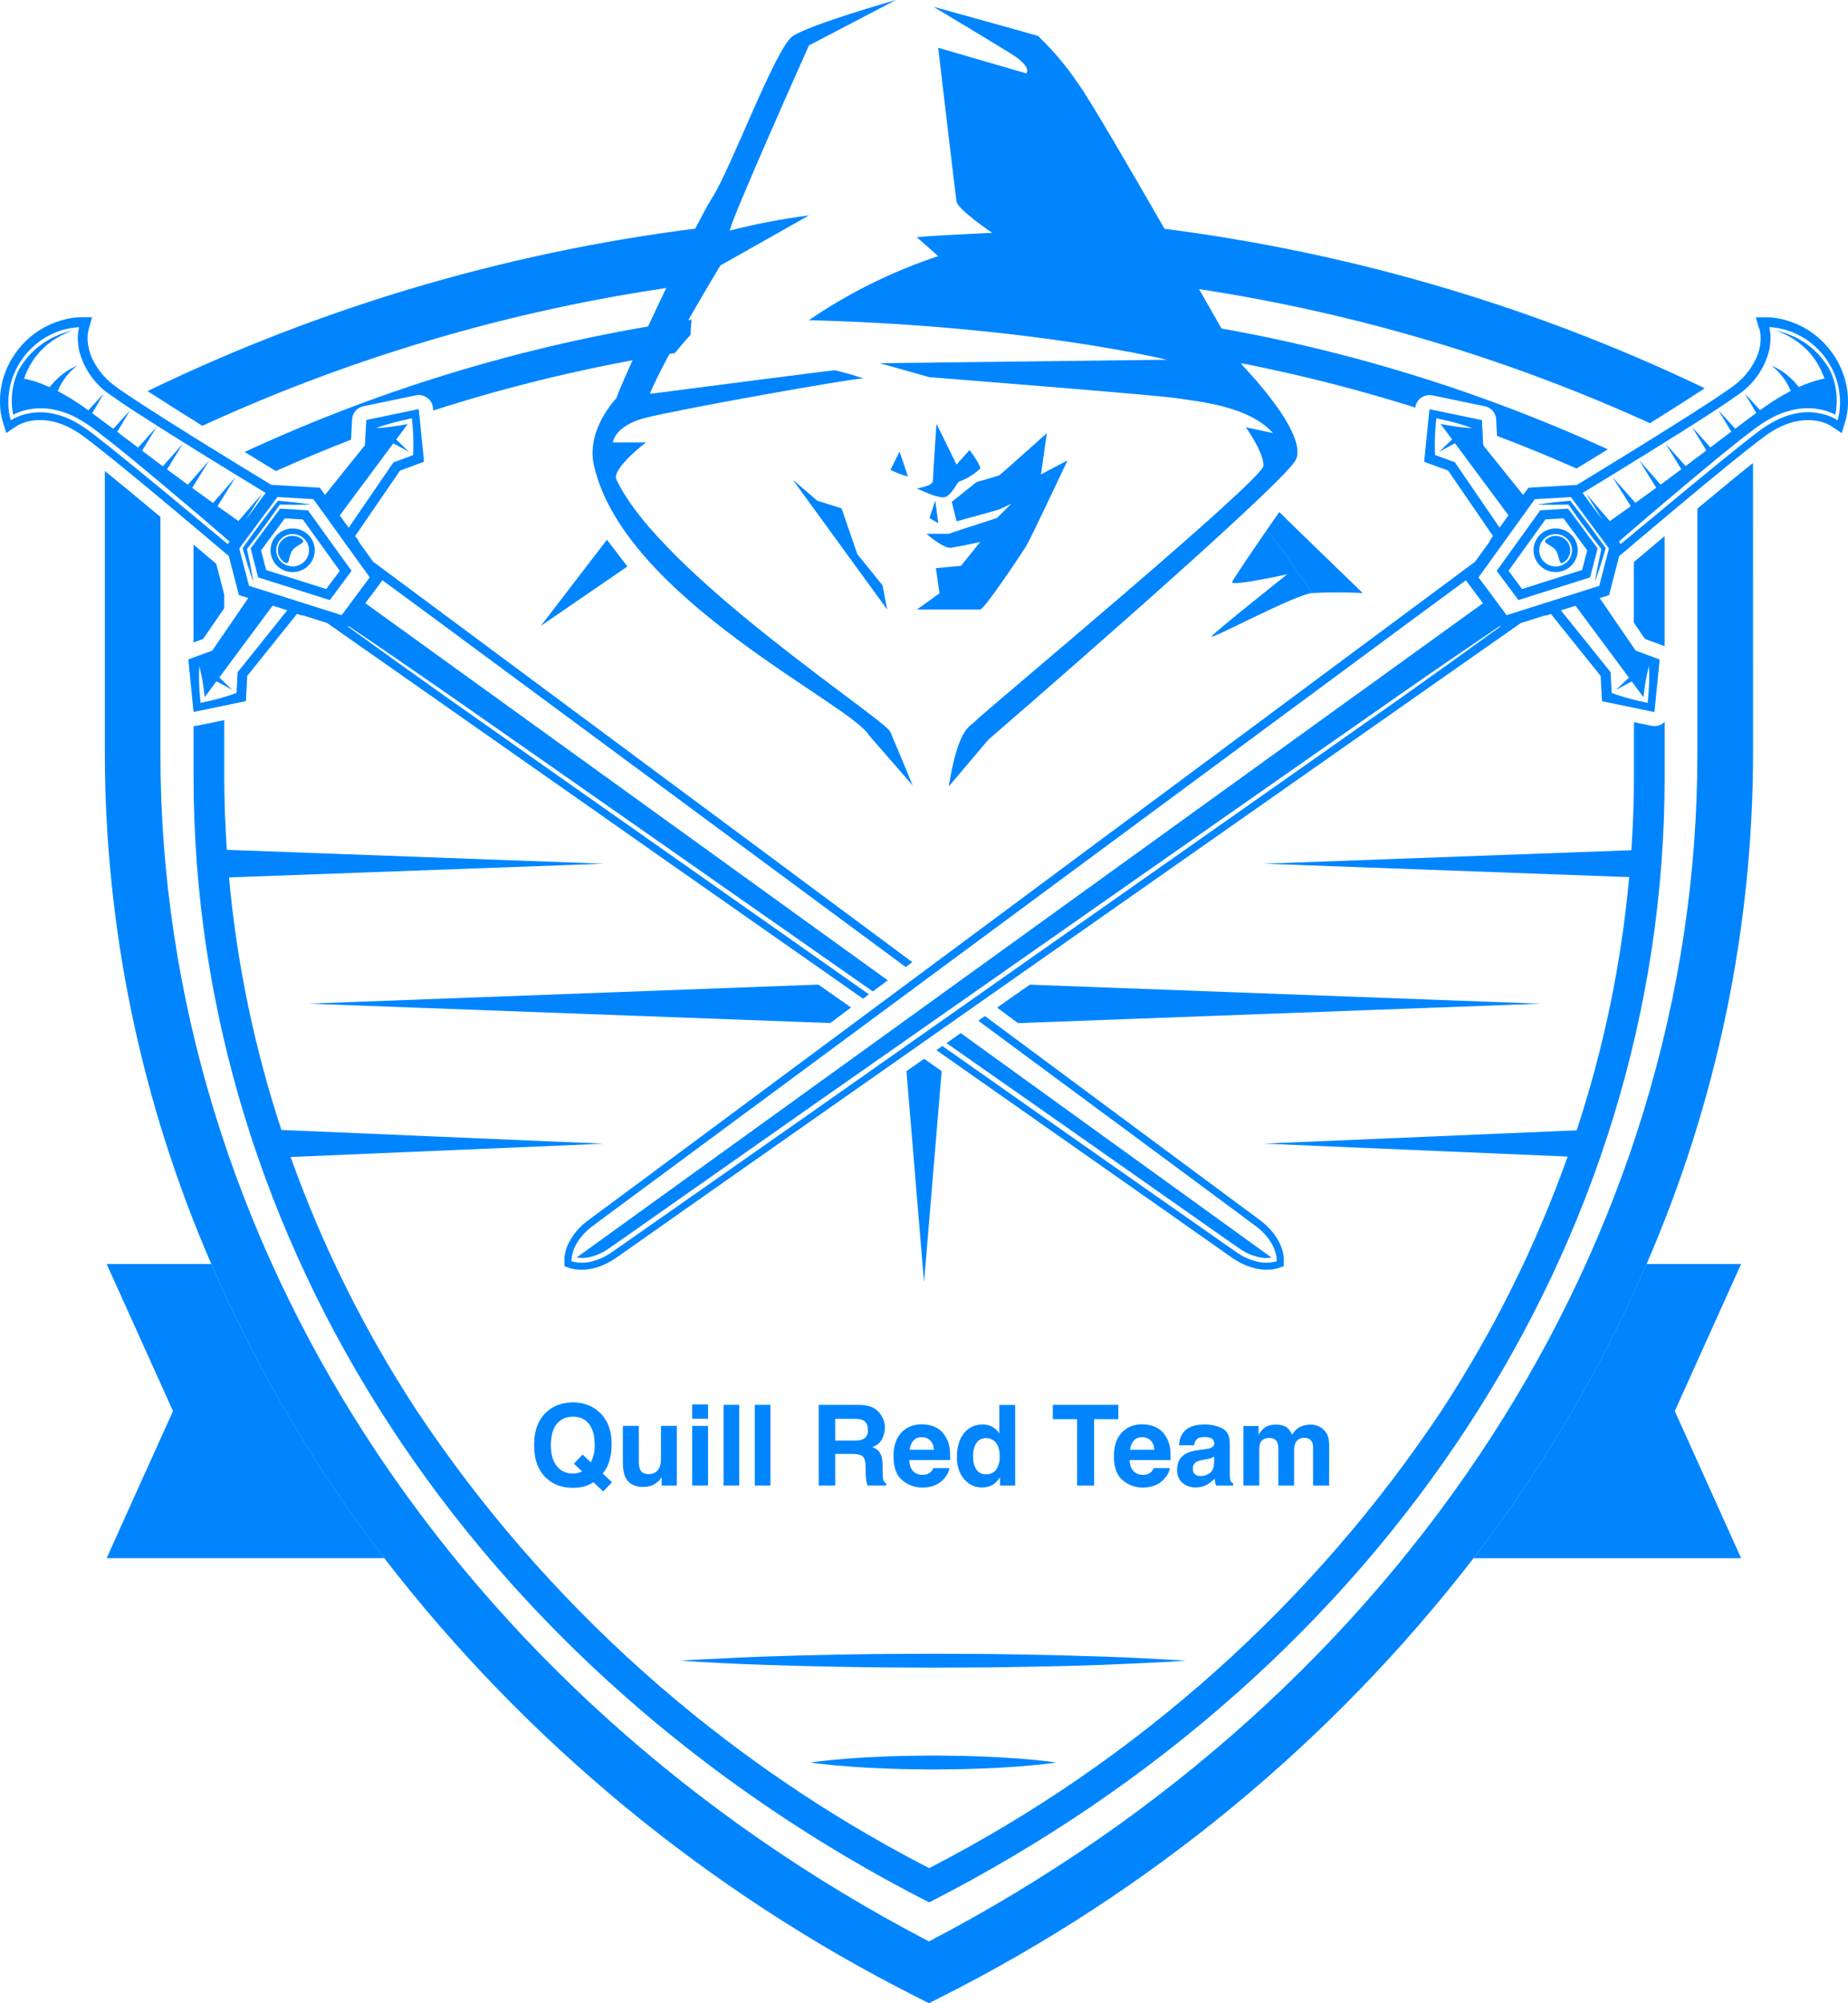<svg width="48" height="52" viewBox="0 0 48 52" fill="none" xmlns="http://www.w3.org/2000/svg">
<path d="M2.77 32.81L4.493 36.628L2.77 40.447H9.983C8.175 38.091 6.666 35.526 5.489 32.81L2.77 32.81Z" fill="#0085FF"/>
<path d="M45.224 40.448L43.501 36.629L45.224 32.81H42.767C41.59 35.527 40.081 38.092 38.273 40.448L45.224 40.448Z" fill="#0085FF"/>
<path d="M5.255 11.053C9.321 9.186 13.652 7.943 18.099 7.366C18.208 6.845 18.387 6.34 18.632 5.865C13.487 6.452 8.481 7.902 3.833 10.152C4.189 10.384 4.665 10.686 5.255 11.053Z" fill="#0085FF"/>
<path d="M30.16 7.366C34.553 7.936 38.833 9.156 42.856 10.985C43.459 10.609 43.934 10.306 44.279 10.079C39.672 7.87 34.718 6.445 29.628 5.865C29.872 6.34 30.051 6.845 30.16 7.366Z" fill="#0085FF"/>
<path d="M45.533 12.019C45.171 12.306 44.686 12.704 44.088 13.202V19.57C44.088 32.196 36.45 43.975 24.128 50.395C11.805 43.975 4.167 32.196 4.167 19.57V13.418C3.589 12.934 3.105 12.535 2.723 12.226V19.57C2.73 24.122 3.67 28.625 5.488 32.809C6.665 35.526 8.174 38.091 9.981 40.447C13.663 45.213 18.384 49.103 23.796 51.831L24.128 52L24.46 51.831C29.871 49.103 34.592 45.213 38.274 40.447C40.082 38.091 41.592 35.526 42.769 32.809C44.586 28.625 45.527 24.122 45.534 19.57L45.533 12.019Z" fill="#0085FF"/>
<path d="M42.438 16.164L42.726 16.585L43.05 16.704L43.236 16.773V13.917C42.983 14.129 42.717 14.354 42.438 14.591L42.438 16.164Z" fill="#0085FF"/>
<path d="M30.329 8.692C30.5 8.88 30.636 9.04 30.735 9.163C32.777 9.485 34.792 9.959 36.761 10.58C36.771 10.491 36.814 10.408 36.882 10.348C36.95 10.288 37.038 10.255 37.13 10.255C37.155 10.255 37.181 10.257 37.206 10.263L37.492 10.322L38.37 10.505L38.567 10.545C38.647 10.562 38.719 10.604 38.773 10.665C38.826 10.726 38.857 10.803 38.861 10.884L38.872 11.082L38.884 11.316C39.581 11.579 40.269 11.861 40.948 12.162C41.234 11.988 41.505 11.822 41.762 11.664C38.128 10 34.268 8.866 30.302 8.298C30.315 8.432 30.323 8.566 30.329 8.692Z" fill="#0085FF"/>
<path d="M7.163 12.226H7.17C7.811 11.939 8.46 11.668 9.117 11.413L9.135 11.081L9.146 10.883C9.15 10.803 9.181 10.726 9.234 10.665C9.287 10.603 9.36 10.561 9.44 10.545L9.637 10.504L10.515 10.321L10.801 10.262C10.826 10.257 10.852 10.254 10.877 10.254C10.969 10.254 11.058 10.288 11.126 10.349C11.194 10.409 11.237 10.493 11.246 10.583L11.254 10.656C13.303 9.997 15.401 9.498 17.53 9.164C17.629 9.041 17.764 8.88 17.936 8.693C17.941 8.566 17.95 8.434 17.962 8.297C13.942 8.873 10.031 10.03 6.354 11.732C6.611 11.889 6.879 12.053 7.163 12.226Z" fill="#0085FF"/>
<path d="M5.277 16.585L5.824 15.788V15.435L5.808 15.373L5.616 14.635C5.412 14.462 5.216 14.296 5.026 14.136V16.678L5.277 16.585Z" fill="#0085FF"/>
<path d="M24.133 49.382C35.955 43.356 43.238 32.219 43.238 20.166V18.736C43.224 18.751 43.208 18.765 43.192 18.778C43.128 18.824 43.051 18.848 42.972 18.848C42.947 18.848 42.921 18.846 42.896 18.84L42.61 18.781L42.44 18.746V20.166C42.44 20.802 42.415 21.437 42.373 22.07L32.825 22.42L42.317 22.768C42.114 25.002 41.657 27.207 40.953 29.341L32.825 29.686L40.719 30.022C39.895 32.336 38.797 34.546 37.449 36.607C34.112 41.624 29.528 45.716 24.133 48.493C18.738 45.716 14.154 41.624 10.818 36.607C9.471 34.55 8.374 32.343 7.549 30.033L15.68 29.688L7.309 29.331C6.608 27.203 6.151 25.004 5.948 22.776L15.68 22.42L5.891 22.06C5.85 21.429 5.825 20.797 5.825 20.165V18.693L5.398 18.78L5.112 18.839C5.087 18.844 5.061 18.847 5.035 18.847C5.033 18.847 5.031 18.847 5.028 18.847V20.166C5.027 32.218 12.31 43.355 24.133 49.382Z" fill="#0085FF"/>
<path d="M21.564 26.556L22.105 26.153L21.256 25.558L8.002 26.053L21.564 26.556Z" fill="#0085FF"/>
<path d="M26.748 25.56L25.899 26.155C26.081 26.29 26.262 26.425 26.44 26.558L39.999 26.054L26.748 25.56Z" fill="#0085FF"/>
<path d="M24.459 27.804L24.003 27.484L23.544 27.806L24.001 33.287L24.459 27.804Z" fill="#0085FF"/>
<path d="M2.048 8.237C2.012 8.238 1.976 8.241 1.94 8.245C1.898 8.25 1.846 8.257 1.786 8.269C1.726 8.281 1.658 8.298 1.584 8.319C1.546 8.33 1.508 8.343 1.467 8.357C1.052 8.505 0.692 8.773 0.433 9.125C0.145 9.508 -0.007 9.973 0 10.449C0 10.604 0.021 10.759 0.061 10.909L0.163 11.241L0.453 11.046L0.465 11.039L0.473 11.035L0.495 11.023L0.511 11.015C0.521 11.011 0.531 11.006 0.542 11.001L0.566 10.992C0.578 10.987 0.591 10.982 0.605 10.977C0.614 10.973 0.624 10.97 0.634 10.966C0.644 10.963 0.665 10.957 0.681 10.952L0.718 10.942C0.735 10.938 0.754 10.934 0.773 10.93C0.787 10.927 0.8 10.924 0.815 10.922C0.835 10.918 0.857 10.916 0.88 10.913L0.925 10.908C0.95 10.906 0.977 10.905 1.003 10.905C1.018 10.905 1.032 10.903 1.048 10.903C1.064 10.903 1.076 10.903 1.089 10.905C1.115 10.905 1.141 10.906 1.168 10.909C1.184 10.91 1.201 10.913 1.218 10.915C1.244 10.918 1.27 10.922 1.298 10.926C1.316 10.93 1.334 10.934 1.353 10.938C1.38 10.943 1.407 10.95 1.435 10.957C1.455 10.963 1.475 10.968 1.494 10.975C1.523 10.983 1.552 10.993 1.581 11.003C1.602 11.011 1.622 11.018 1.643 11.027C1.675 11.039 1.706 11.054 1.738 11.069C1.759 11.078 1.779 11.087 1.8 11.097C1.835 11.115 1.872 11.136 1.908 11.157C1.927 11.168 1.944 11.177 1.963 11.188C2.019 11.222 2.075 11.259 2.132 11.3C2.253 11.387 2.414 11.511 2.605 11.662C2.732 11.762 2.872 11.874 3.023 11.996C3.474 12.362 4.018 12.813 4.574 13.279C4.944 13.59 5.32 13.907 5.678 14.209L5.942 14.433L6.163 15.283L6.205 15.447L6.369 15.498L6.449 15.524L5.514 16.887L5.079 17.048L4.891 17.117L4.911 17.315L4.999 18.195L5.028 18.481L5.314 18.422L5.752 18.331L6.19 18.24L6.387 18.199L6.397 18.001L6.422 17.544L7.716 15.933C7.743 15.947 7.772 15.958 7.801 15.966C7.831 15.974 7.862 15.979 7.893 15.98L8.497 16.172L11.056 17.964L12.578 19.031L12.993 19.322L16.188 21.561L17.169 22.25L21.731 25.443L22.417 25.924L22.57 25.811L20.709 24.504L14.599 20.211L11.546 18.062C10.706 17.469 9.87 16.87 9.039 16.265L9.05 16.249C9.903 16.824 10.751 17.406 11.596 17.993L14.657 20.131L20.776 24.411L22.671 25.736L23.059 25.448L9.489 15.658L9.854 15.168L9.931 15.064L11.275 16.061L9.934 15.061L9.935 15.059L21.411 23.541L23.525 25.103L23.696 24.976C20.387 22.521 16.776 19.841 13.995 17.776L13.392 17.328L9.69 14.579L9.323 14.069C9.317 14.055 9.309 14.042 9.302 14.028C9.282 13.987 9.255 13.95 9.223 13.917L10.391 12.216L10.608 12.135L10.825 12.055L11.014 11.985L10.994 11.788L10.906 10.907L10.878 10.645L10.875 10.619L10.589 10.679L9.71 10.861L9.514 10.902L9.503 11.1L9.479 11.557L8.9 12.276L8.442 12.846L8.422 12.817L8.393 12.778L8.307 12.659L8.233 12.655L8.159 12.651L7.224 12.595L7.065 12.586H7.055L7.052 12.59C6.766 12.416 6.468 12.234 6.17 12.05C5.871 11.866 5.57 11.682 5.279 11.502L4.992 11.323C4.14 10.792 3.401 10.32 3.052 10.068C2.764 9.873 2.534 9.606 2.387 9.293C2.37 9.253 2.355 9.214 2.342 9.176C2.319 9.106 2.301 9.034 2.29 8.962C2.277 8.879 2.273 8.795 2.278 8.712C2.28 8.661 2.287 8.61 2.3 8.561L2.391 8.234L2.048 8.237ZM9.764 11.115C9.906 11.061 10.049 11.016 10.194 10.977C10.266 10.958 10.339 10.939 10.412 10.922C10.484 10.905 10.557 10.888 10.63 10.873L10.699 10.858L10.705 10.927C10.738 11.221 10.747 11.517 10.732 11.813L10.219 12.003L9.056 13.7L8.825 13.38L10.216 11.508L10.624 11.728L10.29 11.409L10.591 11.006C10.318 11.062 10.042 11.099 9.764 11.115ZM9.239 15.478L8.874 15.968L6.468 15.207L6.215 14.235L6.669 13.624L7.206 12.902L8.14 12.957L9.604 14.987L9.239 15.478ZM6.173 17.449L6.144 17.988C5.862 18.09 5.572 18.171 5.277 18.23L5.209 18.244L5.203 18.176C5.171 17.881 5.161 17.585 5.176 17.289C5.228 17.488 5.267 17.69 5.293 17.894C5.302 17.961 5.31 18.029 5.318 18.095L5.622 17.686L6.031 17.905L5.695 17.587L7.081 15.721L7.461 15.841L6.173 17.449ZM6.9 12.796L6.419 13.443L6.383 13.492L6.808 12.816L6.193 13.525C6.007 13.395 5.826 13.267 5.649 13.14L6.122 12.383L5.533 13.057C5.348 12.925 5.168 12.794 4.992 12.665L5.436 11.951L4.879 12.584C4.693 12.448 4.514 12.315 4.34 12.185L4.749 11.519L4.23 12.104L3.955 11.897C3.865 11.83 3.777 11.764 3.692 11.699L4.064 11.087L3.586 11.619L3.044 11.21L3.377 10.654L2.942 11.133C2.843 11.058 2.748 10.987 2.656 10.919C2.565 10.85 2.477 10.786 2.394 10.725L2.69 10.222L2.293 10.651L2.225 10.602C1.995 10.434 1.752 10.284 1.499 10.152C1.518 10.106 1.54 10.06 1.564 10.014C1.602 9.941 1.646 9.871 1.696 9.805C1.718 9.774 1.742 9.744 1.767 9.716C1.789 9.689 1.813 9.663 1.838 9.639C1.875 9.601 1.914 9.565 1.955 9.533L1.99 9.504L2.002 9.494L1.946 9.519C1.897 9.541 1.849 9.566 1.803 9.594C1.77 9.611 1.74 9.63 1.71 9.651C1.676 9.674 1.643 9.698 1.611 9.724C1.54 9.78 1.474 9.841 1.413 9.907C1.369 9.953 1.329 10.002 1.291 10.05C1.223 10.02 1.157 9.993 1.095 9.968C0.986 9.926 0.875 9.889 0.761 9.86C0.712 9.847 0.667 9.837 0.625 9.828C0.647 9.762 0.673 9.698 0.703 9.634C0.737 9.558 0.777 9.485 0.822 9.414C0.845 9.379 0.865 9.342 0.89 9.308L0.969 9.209C0.993 9.175 1.02 9.144 1.05 9.115C1.079 9.086 1.108 9.057 1.138 9.029C1.164 8.999 1.194 8.973 1.225 8.949C1.256 8.926 1.288 8.904 1.316 8.88C1.371 8.837 1.43 8.798 1.492 8.765C1.542 8.733 1.594 8.704 1.649 8.679L1.777 8.624L1.889 8.576L1.772 8.61L1.71 8.629L1.636 8.65C1.578 8.669 1.522 8.692 1.467 8.719C1.399 8.745 1.334 8.777 1.272 8.815C1.2 8.854 1.132 8.898 1.067 8.947C0.996 8.998 0.928 9.055 0.866 9.116L0.769 9.212C0.737 9.245 0.711 9.282 0.681 9.317C0.623 9.388 0.57 9.462 0.523 9.54C0.511 9.559 0.501 9.577 0.491 9.596C0.48 9.614 0.474 9.629 0.467 9.646C0.438 9.708 0.414 9.771 0.393 9.835C0.373 9.899 0.356 9.964 0.342 10.03C0.329 10.096 0.32 10.162 0.313 10.229C0.308 10.296 0.304 10.363 0.306 10.43C0.307 10.497 0.312 10.565 0.32 10.632C0.326 10.677 0.334 10.722 0.344 10.767C0.424 10.724 0.507 10.69 0.594 10.665C0.68 10.639 0.768 10.621 0.857 10.61C1.057 10.586 1.259 10.598 1.455 10.645C1.65 10.689 1.837 10.761 2.012 10.857C2.184 10.952 2.349 11.061 2.503 11.182C3.123 11.652 3.713 12.152 4.308 12.648L5.195 13.396L5.964 14.06L5.916 14.124L4.235 12.731L3.335 11.995C3.034 11.752 2.733 11.508 2.43 11.273C2.352 11.216 2.275 11.158 2.196 11.103C2.119 11.049 2.038 10.999 1.954 10.954C1.79 10.861 1.613 10.792 1.428 10.749C1.245 10.704 1.055 10.691 0.868 10.712C0.821 10.717 0.775 10.725 0.729 10.735C0.591 10.761 0.46 10.809 0.338 10.877L0.279 10.911L0.263 10.851C0.254 10.815 0.247 10.78 0.241 10.745C0.234 10.71 0.23 10.675 0.226 10.64C0.22 10.57 0.215 10.499 0.216 10.43C0.217 10.36 0.222 10.289 0.229 10.219C0.237 10.15 0.249 10.081 0.265 10.013C0.28 9.944 0.3 9.877 0.323 9.811C0.346 9.745 0.372 9.68 0.403 9.617C0.417 9.585 0.433 9.553 0.45 9.523C0.467 9.492 0.486 9.462 0.503 9.431C0.52 9.401 0.54 9.374 0.56 9.345C0.58 9.316 0.6 9.289 0.62 9.258C0.665 9.205 0.707 9.149 0.757 9.099C0.782 9.075 0.806 9.05 0.831 9.025C0.856 9 0.882 8.977 0.909 8.955C0.962 8.909 1.017 8.866 1.075 8.827C1.133 8.787 1.193 8.751 1.255 8.718C1.316 8.685 1.38 8.655 1.444 8.628C1.509 8.603 1.575 8.579 1.642 8.56C1.732 8.535 1.822 8.517 1.914 8.507C1.958 8.5 1.993 8.496 2.017 8.494C2.041 8.492 2.055 8.493 2.055 8.493C2.018 8.643 2.01 8.8 2.032 8.953C2.036 8.993 2.043 9.034 2.051 9.077C2.168 9.569 2.473 9.998 2.902 10.275C3.059 10.388 3.291 10.544 3.576 10.729C4.428 11.281 5.752 12.096 6.9 12.796Z" fill="#0085FF"/>
<path d="M33.028 32.645L24.954 26.818L24.585 27.077L26.895 28.693L29.951 30.837L31.479 31.91C31.734 32.087 31.989 32.27 32.243 32.443C32.368 32.524 32.505 32.584 32.649 32.622C32.773 32.656 32.901 32.664 33.028 32.645Z" fill="#0085FF"/>
<path d="M33.346 32.695C33.346 32.692 33.346 32.686 33.346 32.679C33.34 32.557 33.311 32.436 33.261 32.324C33.251 32.3 33.24 32.274 33.227 32.248C33.198 32.192 33.166 32.137 33.13 32.085C33.111 32.056 33.09 32.028 33.067 31.999C32.959 31.865 32.833 31.747 32.692 31.647C32.494 31.503 29.431 29.23 25.582 26.375L25.41 26.496L27.417 27.979L30.421 30.199L31.922 31.312C32.172 31.498 32.421 31.678 32.674 31.87C32.801 31.971 32.91 32.092 32.998 32.228C33.066 32.331 33.115 32.445 33.144 32.565C33.153 32.608 33.158 32.65 33.161 32.693L33.163 32.739L33.118 32.75C32.954 32.789 32.782 32.785 32.619 32.74C32.461 32.699 32.31 32.633 32.173 32.544C31.913 32.367 31.662 32.188 31.406 32.009L29.876 30.939L26.818 28.797L24.477 27.152C24.426 27.188 24.374 27.224 24.323 27.26L26.503 28.789L27.758 29.669L28.892 30.465L30.177 31.366C31.222 32.1 31.88 32.562 31.968 32.625C32.012 32.658 32.055 32.686 32.099 32.712C32.113 32.72 32.128 32.728 32.141 32.736C32.17 32.752 32.198 32.769 32.226 32.783C32.242 32.791 32.257 32.799 32.273 32.806C32.299 32.818 32.324 32.83 32.349 32.84C32.364 32.847 32.378 32.853 32.394 32.859C32.419 32.868 32.444 32.877 32.468 32.885L32.508 32.898C32.535 32.907 32.561 32.914 32.588 32.92L32.614 32.927C32.649 32.934 32.682 32.941 32.713 32.945C32.722 32.945 32.729 32.947 32.737 32.948C32.761 32.951 32.783 32.954 32.805 32.956L32.837 32.958C32.855 32.958 32.873 32.959 32.889 32.959H32.903H32.915C32.947 32.959 32.978 32.958 33.006 32.955H33.013C33.039 32.953 33.062 32.949 33.082 32.946L33.094 32.944C33.114 32.941 33.13 32.937 33.144 32.933L33.153 32.931L33.178 32.924L33.311 32.88L33.344 32.869L33.346 32.695Z" fill="#0085FF"/>
<path d="M8.567 15.577L8.849 15.198L9.131 14.818L7.999 13.247L7.276 13.204L6.861 13.763L6.51 14.236L6.706 14.988L8.567 15.577ZM8.649 15.053L8.473 15.29L6.913 14.797L6.78 14.287L7.062 13.908L7.397 13.456L7.866 13.485L8.826 14.817L8.649 15.053Z" fill="#0085FF"/>
<path d="M7.941 13.827C7.849 13.761 7.739 13.723 7.626 13.718C7.512 13.713 7.4 13.742 7.303 13.8C7.205 13.858 7.128 13.944 7.08 14.045C7.032 14.147 7.016 14.26 7.033 14.371C7.051 14.481 7.101 14.585 7.178 14.667C7.255 14.749 7.355 14.808 7.465 14.834C7.576 14.861 7.692 14.854 7.798 14.816C7.905 14.777 7.998 14.709 8.065 14.618C8.155 14.497 8.192 14.346 8.169 14.197C8.146 14.049 8.063 13.916 7.941 13.827ZM7.35 14.623C7.326 14.606 7.305 14.586 7.286 14.565C7.248 14.524 7.219 14.477 7.201 14.426C7.191 14.4 7.185 14.374 7.18 14.347C7.166 14.252 7.185 14.153 7.235 14.07C7.285 13.987 7.363 13.923 7.456 13.89C7.548 13.857 7.649 13.856 7.742 13.888C7.835 13.92 7.914 13.983 7.965 14.066C8.016 14.149 8.036 14.247 8.022 14.343C8.008 14.439 7.961 14.527 7.889 14.593C7.816 14.658 7.723 14.697 7.624 14.702C7.526 14.707 7.429 14.679 7.35 14.622V14.623Z" fill="#0085FF"/>
<path d="M7.597 14.284C7.721 14.117 7.991 14.104 7.822 13.982C7.781 13.953 7.736 13.932 7.687 13.921C7.639 13.909 7.589 13.907 7.539 13.915C7.49 13.922 7.443 13.939 7.4 13.965C7.358 13.99 7.321 14.024 7.291 14.064C7.262 14.103 7.24 14.148 7.229 14.196C7.217 14.244 7.215 14.293 7.223 14.342C7.23 14.39 7.248 14.437 7.273 14.479C7.299 14.521 7.333 14.557 7.374 14.586C7.542 14.707 7.474 14.45 7.597 14.284Z" fill="#0085FF"/>
<path d="M6.438 14.681C6.46 14.753 6.485 14.824 6.508 14.895C6.532 14.966 6.556 15.037 6.583 15.108C6.571 15.033 6.558 14.96 6.543 14.886C6.529 14.812 6.517 14.739 6.501 14.665L6.414 14.252C6.562 14.063 6.708 13.872 6.852 13.68C6.993 13.487 7.134 13.293 7.269 13.097L7.66 13.103C7.799 13.101 7.939 13.103 8.079 13.097C7.94 13.075 7.802 13.06 7.663 13.042L7.247 13L7.223 12.998L7.205 13.02C7.05 13.213 6.9 13.41 6.752 13.608C6.603 13.806 6.46 14.007 6.317 14.209L6.302 14.231L6.308 14.252L6.438 14.681Z" fill="#0085FF"/>
<path d="M45.707 8.562C45.719 8.612 45.727 8.662 45.729 8.713C45.739 8.912 45.702 9.111 45.619 9.294C45.472 9.607 45.243 9.874 44.954 10.069C44.682 10.264 44.175 10.594 43.562 10.98C43.212 11.201 42.827 11.441 42.433 11.684C42.236 11.806 42.036 11.929 41.836 12.051C41.537 12.235 41.24 12.416 40.953 12.591L40.951 12.587L40.782 12.597L39.9 12.649L39.848 12.652L39.699 12.661L39.612 12.781L39.582 12.82L39.562 12.849L39.104 12.279L38.526 11.559L38.501 11.103L38.491 10.904L38.294 10.864L37.415 10.681L37.129 10.622L37.127 10.648L37.1 10.908L37.055 11.348L37.011 11.789L36.991 11.986L37.179 12.056L37.614 12.216L38.782 13.918C38.738 13.961 38.704 14.013 38.683 14.07L38.315 14.58C37.082 15.495 33.244 18.346 29.047 21.462L28.622 21.777L24.86 24.57L24.162 25.088C21.317 27.199 18.71 29.133 17.073 30.347L16.802 30.549C15.934 31.192 15.393 31.592 15.313 31.65C15.088 31.805 14.905 32.011 14.779 32.251C14.705 32.389 14.664 32.542 14.659 32.698L14.662 32.87L14.828 32.925L14.853 32.932L14.862 32.934C14.876 32.938 14.891 32.941 14.912 32.945L14.923 32.947C14.944 32.951 14.967 32.954 14.993 32.956H15C15.027 32.959 15.059 32.96 15.091 32.96H15.103H15.117C15.133 32.96 15.151 32.96 15.169 32.959L15.201 32.957C15.223 32.955 15.245 32.953 15.269 32.949C15.277 32.949 15.284 32.948 15.293 32.946C15.324 32.942 15.357 32.935 15.391 32.928L15.418 32.921C15.444 32.915 15.471 32.908 15.498 32.9L15.538 32.886C15.562 32.878 15.587 32.87 15.612 32.86C15.627 32.854 15.641 32.848 15.657 32.841C15.682 32.831 15.707 32.819 15.733 32.807C15.748 32.8 15.764 32.792 15.78 32.784C15.809 32.77 15.836 32.753 15.865 32.737C15.879 32.729 15.894 32.721 15.907 32.713C15.95 32.686 15.995 32.658 16.038 32.627C16.126 32.563 16.784 32.101 17.829 31.367C18.208 31.101 18.64 30.798 19.113 30.466L20.247 29.67L21.503 28.79C22.375 28.179 23.313 27.521 24.287 26.838L25.272 26.148L26.274 25.445L30.827 22.253L31.81 21.564L35.005 19.324L35.419 19.034L36.941 17.967L39.5 16.174L40.104 15.983C40.166 15.98 40.227 15.963 40.282 15.935L41.575 17.546L41.6 18.003L41.61 18.201L41.807 18.242L42.686 18.425L42.972 18.484L43.001 18.198L43.089 17.317L43.108 17.12L42.92 17.05L42.485 16.889L42.018 16.208L41.551 15.526L41.591 15.513L41.631 15.501L41.794 15.449L41.836 15.285L42.057 14.435L42.322 14.212C42.679 13.909 43.055 13.592 43.426 13.281C43.98 12.816 44.525 12.364 44.977 11.999C45.127 11.877 45.269 11.764 45.394 11.664C45.585 11.513 45.745 11.39 45.867 11.303C45.925 11.261 45.981 11.224 46.036 11.19C46.054 11.179 46.072 11.17 46.091 11.159C46.127 11.138 46.164 11.117 46.199 11.1C46.22 11.089 46.24 11.08 46.261 11.071C46.293 11.056 46.325 11.042 46.356 11.029C46.377 11.02 46.397 11.013 46.418 11.005C46.447 10.995 46.476 10.985 46.505 10.977C46.525 10.97 46.544 10.965 46.564 10.96C46.593 10.952 46.619 10.946 46.646 10.94C46.665 10.936 46.684 10.932 46.702 10.929C46.729 10.924 46.755 10.92 46.781 10.917C46.798 10.915 46.815 10.913 46.831 10.911C46.858 10.909 46.884 10.908 46.91 10.907C46.923 10.907 46.939 10.905 46.951 10.905C46.962 10.905 46.98 10.905 46.996 10.907C47.023 10.907 47.049 10.907 47.074 10.91L47.119 10.915C47.141 10.918 47.164 10.921 47.184 10.924C47.198 10.927 47.213 10.929 47.226 10.932C47.245 10.936 47.264 10.94 47.281 10.944C47.294 10.948 47.306 10.951 47.318 10.954C47.334 10.959 47.35 10.964 47.365 10.969L47.395 10.979C47.409 10.984 47.422 10.989 47.434 10.994L47.457 11.003C47.469 11.008 47.479 11.013 47.488 11.017L47.504 11.025L47.527 11.037L47.535 11.041L47.547 11.049L47.837 11.243L47.938 10.912C47.938 10.907 47.945 10.889 47.952 10.86C47.983 10.725 47.999 10.588 48 10.45C48.005 10.103 47.925 9.761 47.766 9.451C47.709 9.337 47.641 9.229 47.565 9.127C47.361 8.849 47.092 8.622 46.782 8.465C46.701 8.425 46.617 8.389 46.532 8.358C46.492 8.344 46.454 8.332 46.415 8.32C46.341 8.298 46.273 8.282 46.212 8.27C46.152 8.258 46.1 8.251 46.059 8.246C46.023 8.242 45.986 8.239 45.95 8.238H45.779H45.607L45.679 8.494L45.707 8.562ZM46.367 8.559C46.434 8.578 46.499 8.602 46.565 8.627C46.63 8.654 46.693 8.684 46.755 8.717C46.816 8.75 46.876 8.787 46.934 8.826C46.992 8.866 47.047 8.908 47.1 8.954C47.153 8.999 47.204 9.047 47.252 9.098C47.301 9.148 47.344 9.204 47.39 9.257C47.429 9.317 47.471 9.369 47.506 9.43C47.524 9.46 47.542 9.491 47.559 9.522C47.577 9.552 47.592 9.584 47.606 9.616C47.637 9.679 47.664 9.744 47.687 9.81C47.709 9.876 47.729 9.943 47.745 10.011C47.761 10.08 47.772 10.149 47.781 10.218C47.788 10.288 47.793 10.358 47.793 10.428C47.794 10.498 47.79 10.569 47.783 10.639C47.776 10.71 47.764 10.78 47.746 10.85L47.73 10.91L47.671 10.876C47.591 10.83 47.506 10.794 47.417 10.768C47.327 10.741 47.235 10.722 47.142 10.71C46.954 10.69 46.764 10.702 46.581 10.747C46.397 10.791 46.219 10.86 46.055 10.953C45.888 11.046 45.73 11.153 45.581 11.272C45.275 11.507 44.975 11.751 44.675 11.993L43.778 12.728L42.097 14.121L42.049 14.057L42.819 13.393L43.705 12.645C44.003 12.397 44.299 12.148 44.598 11.902C44.897 11.657 45.2 11.413 45.51 11.179C45.665 11.058 45.829 10.949 46.002 10.854C46.088 10.806 46.179 10.764 46.272 10.729C46.365 10.694 46.461 10.665 46.558 10.643C46.754 10.596 46.957 10.584 47.157 10.608C47.201 10.614 47.244 10.621 47.289 10.63C47.422 10.656 47.55 10.702 47.669 10.765C47.678 10.72 47.687 10.675 47.693 10.629C47.701 10.562 47.706 10.495 47.707 10.428C47.707 10.361 47.705 10.294 47.699 10.226C47.693 10.16 47.684 10.093 47.67 10.028C47.657 9.962 47.64 9.897 47.619 9.833C47.599 9.768 47.575 9.705 47.546 9.644C47.539 9.627 47.531 9.61 47.522 9.594C47.514 9.577 47.502 9.556 47.49 9.538C47.443 9.46 47.39 9.386 47.331 9.315C47.302 9.28 47.275 9.243 47.244 9.21L47.147 9.114C47.117 9.082 47.084 9.052 47.048 9.024C47.014 8.997 46.979 8.971 46.946 8.945C46.914 8.918 46.88 8.894 46.843 8.873C46.808 8.853 46.773 8.834 46.74 8.813C46.708 8.792 46.675 8.774 46.641 8.758C46.608 8.743 46.575 8.73 46.544 8.716C46.489 8.69 46.433 8.667 46.375 8.648L46.301 8.626L46.239 8.608L46.19 8.593L46.122 8.573L46.151 8.586L46.234 8.622L46.362 8.676C46.416 8.702 46.469 8.731 46.519 8.763C46.581 8.796 46.64 8.834 46.695 8.878C46.758 8.922 46.818 8.972 46.874 9.026C46.903 9.055 46.933 9.083 46.962 9.112C46.992 9.141 47.019 9.173 47.043 9.206L47.121 9.305C47.147 9.339 47.167 9.376 47.19 9.411C47.235 9.482 47.275 9.556 47.31 9.632C47.339 9.695 47.365 9.76 47.388 9.825C47.345 9.834 47.3 9.844 47.251 9.857C47.201 9.87 47.149 9.886 47.093 9.903C46.967 9.944 46.842 9.992 46.721 10.047C46.682 9.997 46.642 9.949 46.599 9.903C46.568 9.869 46.535 9.836 46.502 9.806C46.468 9.775 46.434 9.746 46.401 9.72C46.369 9.694 46.336 9.669 46.301 9.647C46.272 9.626 46.241 9.607 46.209 9.589C46.163 9.561 46.115 9.536 46.065 9.515L46.024 9.496L46.01 9.489L46.022 9.499L46.057 9.528C46.072 9.54 46.09 9.555 46.109 9.572C46.129 9.59 46.151 9.611 46.173 9.634C46.198 9.658 46.222 9.684 46.244 9.711C46.269 9.74 46.293 9.77 46.316 9.801C46.365 9.867 46.409 9.937 46.447 10.01C46.472 10.055 46.493 10.102 46.513 10.148C46.26 10.279 46.017 10.43 45.786 10.597L45.718 10.647L45.321 10.217L45.618 10.72C45.451 10.842 45.269 10.979 45.07 11.129L44.635 10.65L44.968 11.205C44.798 11.333 44.617 11.471 44.426 11.614L43.949 11.082L44.32 11.694C44.148 11.824 43.969 11.959 43.781 12.099L43.262 11.515L43.671 12.181C43.497 12.311 43.318 12.444 43.132 12.58L42.575 11.947L43.019 12.661C42.844 12.789 42.663 12.92 42.478 13.053L41.884 12.384L42.358 13.141C42.181 13.268 41.999 13.396 41.814 13.526L41.198 12.817L41.624 13.493L41.587 13.444L41.106 12.796C42.255 12.097 43.578 11.282 44.432 10.727C44.717 10.542 44.95 10.386 45.106 10.273C45.535 9.996 45.84 9.567 45.957 9.074C45.966 9.032 45.972 8.99 45.977 8.951C45.998 8.797 45.991 8.641 45.954 8.491C46.001 8.492 46.048 8.497 46.094 8.504C46.186 8.516 46.278 8.534 46.367 8.559ZM42.83 17.29C42.839 17.438 42.841 17.586 42.834 17.735C42.831 17.808 42.827 17.882 42.822 17.956C42.816 18.029 42.81 18.103 42.803 18.177L42.797 18.245L42.729 18.23C42.656 18.215 42.583 18.198 42.51 18.181C42.29 18.131 42.074 18.067 41.863 17.988L41.834 17.449L40.543 15.844L40.923 15.724L42.31 17.59L41.973 17.908L42.382 17.688L42.687 18.098C42.702 17.962 42.719 17.827 42.742 17.692C42.765 17.558 42.794 17.424 42.83 17.29ZM38.768 15.477L38.403 14.988L39.866 12.958L40.801 12.903L41.338 13.625L41.791 14.236L41.539 15.208L39.132 15.969L38.768 15.477ZM37.274 11.812C37.26 11.516 37.269 11.22 37.301 10.925L37.308 10.857L37.376 10.872C37.449 10.887 37.522 10.903 37.595 10.921C37.815 10.971 38.031 11.035 38.242 11.114C38.102 11.107 37.964 11.093 37.826 11.074C37.689 11.055 37.553 11.03 37.417 11.004L37.718 11.407L37.382 11.725L37.791 11.505L39.181 13.376L38.95 13.696L37.787 11.998L37.274 11.812ZM27.298 24.504L21.189 28.797L18.131 30.939L16.601 32.01C16.345 32.188 16.094 32.367 15.834 32.544C15.697 32.633 15.546 32.699 15.387 32.74C15.225 32.786 15.053 32.789 14.888 32.751L14.843 32.739L14.846 32.694C14.854 32.568 14.888 32.446 14.947 32.335C14.966 32.298 14.986 32.263 15.008 32.229C15.096 32.093 15.205 31.972 15.332 31.871C15.459 31.774 15.584 31.682 15.709 31.589C15.834 31.497 15.959 31.405 16.084 31.312L17.586 30.202L20.59 27.982L26.597 23.542L38.073 15.06L38.075 15.062L36.734 16.062L38.077 15.065L38.154 15.169L38.519 15.659L14.977 32.643C15.104 32.662 15.233 32.655 15.357 32.621C15.501 32.584 15.638 32.523 15.763 32.442C16.018 32.269 16.273 32.086 16.527 31.909L18.055 30.836L21.111 28.692L27.23 24.412L33.349 20.132L36.411 17.995C37.255 17.407 38.103 16.826 38.956 16.25L38.968 16.266C38.136 16.87 37.3 17.469 36.461 18.063L33.408 20.212L27.298 24.504Z" fill="#0085FF"/>
<path d="M38.875 14.818L39.157 15.197L39.439 15.577L41.301 14.988L41.496 14.236L41.146 13.763L40.731 13.204L40.007 13.247L38.875 14.818ZM40.141 13.483L40.609 13.455L40.944 13.906L41.227 14.286L41.094 14.795L39.533 15.29L39.358 15.053L39.183 14.815L40.141 13.483Z" fill="#0085FF"/>
<path d="M39.943 14.618C40.004 14.701 40.087 14.766 40.184 14.806C40.28 14.846 40.385 14.859 40.488 14.844C40.592 14.829 40.689 14.787 40.77 14.722C40.85 14.657 40.911 14.571 40.946 14.474C40.959 14.44 40.968 14.405 40.974 14.369C40.988 14.277 40.979 14.183 40.948 14.095C40.917 14.007 40.864 13.929 40.794 13.866C40.725 13.803 40.64 13.758 40.549 13.735C40.457 13.711 40.361 13.711 40.27 13.733C40.178 13.755 40.093 13.799 40.023 13.861C39.952 13.923 39.899 14.001 39.866 14.089C39.834 14.176 39.824 14.27 39.837 14.362C39.85 14.455 39.887 14.542 39.943 14.617V14.618ZM40.154 13.945C40.222 13.896 40.304 13.868 40.388 13.865C40.472 13.861 40.555 13.882 40.627 13.925C40.699 13.969 40.756 14.032 40.792 14.107C40.827 14.182 40.839 14.266 40.826 14.348C40.813 14.429 40.777 14.505 40.721 14.566C40.702 14.587 40.681 14.606 40.657 14.623C40.612 14.656 40.561 14.68 40.507 14.693C40.452 14.706 40.396 14.708 40.341 14.7C40.285 14.691 40.232 14.672 40.185 14.643C40.137 14.615 40.095 14.577 40.062 14.533C40.029 14.488 40.005 14.438 39.992 14.384C39.979 14.331 39.976 14.275 39.985 14.221C39.993 14.166 40.013 14.114 40.042 14.067C40.071 14.02 40.109 13.979 40.154 13.946L40.154 13.945Z" fill="#0085FF"/>
<path d="M40.407 14.283C40.531 14.45 40.462 14.707 40.632 14.585C40.653 14.57 40.672 14.553 40.69 14.534C40.752 14.465 40.786 14.376 40.786 14.284C40.786 14.192 40.751 14.103 40.689 14.035C40.626 13.966 40.54 13.923 40.447 13.913C40.354 13.903 40.261 13.928 40.185 13.982C40.014 14.104 40.283 14.116 40.407 14.283Z" fill="#0085FF"/>
<path d="M41.255 13.608C41.106 13.41 40.957 13.213 40.802 13.02L40.784 12.998L40.76 13L40.344 13.042C40.205 13.061 40.067 13.075 39.928 13.097C40.068 13.103 40.208 13.101 40.348 13.103L40.738 13.097C40.873 13.293 41.014 13.487 41.156 13.68C41.297 13.872 41.445 14.063 41.594 14.252L41.506 14.665C41.49 14.739 41.477 14.813 41.464 14.886C41.451 14.96 41.437 15.034 41.425 15.108C41.451 15.037 41.476 14.966 41.499 14.895C41.522 14.824 41.548 14.753 41.57 14.681L41.701 14.252L41.707 14.23L41.693 14.209C41.548 14.006 41.402 13.805 41.255 13.608Z" fill="#0085FF"/>
<path d="M30.228 43.144C30.586 43.125 30.791 43.109 30.791 43.109C30.791 43.109 30.586 43.093 30.228 43.074C29.869 43.055 29.358 43.025 28.744 43.005C28.13 42.985 27.413 42.962 26.645 42.95C26.262 42.945 25.865 42.934 25.462 42.934L24.24 42.928L23.018 42.934C22.615 42.934 22.219 42.945 21.835 42.95C21.067 42.963 20.35 42.982 19.736 43.005C19.122 43.028 18.611 43.058 18.252 43.073C17.894 43.089 17.689 43.108 17.689 43.108C17.689 43.108 17.894 43.124 18.252 43.144C18.611 43.163 19.122 43.191 19.736 43.212C20.35 43.232 21.067 43.254 21.835 43.267C22.218 43.272 22.615 43.282 23.018 43.283L24.24 43.289L25.462 43.283C25.865 43.283 26.261 43.272 26.645 43.267C27.413 43.255 28.129 43.236 28.744 43.212C29.358 43.188 29.869 43.159 30.228 43.144Z" fill="#0085FF"/>
<path d="M25.415 45.592C25.227 45.588 25.035 45.577 24.837 45.577L24.241 45.57L23.645 45.577C23.449 45.577 23.256 45.588 23.069 45.592C22.694 45.605 22.345 45.624 22.046 45.648C21.448 45.691 21.048 45.751 21.048 45.751C21.048 45.751 21.448 45.811 22.046 45.854C22.346 45.878 22.695 45.897 23.069 45.91C23.256 45.914 23.448 45.925 23.645 45.925L24.241 45.932L24.837 45.925C25.034 45.925 25.227 45.914 25.415 45.91C25.789 45.898 26.138 45.878 26.436 45.855C27.035 45.812 27.435 45.751 27.435 45.751C27.435 45.751 27.035 45.69 26.436 45.647C26.138 45.624 25.789 45.605 25.415 45.592Z" fill="#0085FF"/>
<path d="M25.183 11.681L24.845 12.059L24.324 11.001C24.324 11.001 24.232 12.346 24.232 12.482C24.232 12.617 23.818 12.678 23.818 12.678C23.818 12.678 24.355 12.95 24.539 12.905C24.723 12.86 24.876 12.482 24.922 12.497C25.122 12.423 25.305 12.31 25.459 12.164C25.489 12.089 25.183 11.681 25.183 11.681Z" fill="#0085FF"/>
<path d="M24.294 12.994L24.37 13.583L24.142 13.447L24.294 12.994Z" fill="#0085FF"/>
<path d="M27.038 12.316L27.191 11.243C27.191 11.243 26.01 12.301 25.965 12.331C25.919 12.361 25.366 12.512 25.366 12.512L24.722 13.026L24.845 13.532C24.845 13.532 25.872 13.253 25.957 13.222C26.041 13.192 26.271 13.071 26.271 13.071L25.896 13.445L24.999 13.736L24.639 13.856H24.063C24.063 13.856 24.508 14.249 24.707 14.219C24.907 14.189 25.46 14.068 25.46 14.068L24.962 14.687L24.309 14.748L24.402 15.402L23.818 15.821H25.461C25.568 15.821 26.532 14.37 26.655 14.174C26.777 13.977 27.713 11.973 27.728 11.955C27.744 11.938 27.038 12.316 27.038 12.316Z" fill="#0085FF"/>
<path d="M23.364 11.724L23.129 12.197C23.273 12.268 23.424 12.325 23.579 12.37C23.579 12.338 23.364 11.724 23.364 11.724Z" fill="#0085FF"/>
<path d="M22.922 15.192L22.268 14.386L21.859 13.197L21.225 12.996L20.591 12.452L23.044 15.822L22.922 15.192Z" fill="#0085FF"/>
<path d="M33.645 11.954C33.277 12.637 25.672 19.2 25.672 19.2L24.643 20.415C24.9 18.832 25.203 18.875 25.342 18.711C25.495 18.529 32.818 12.45 32.818 12.087C32.818 11.723 32.357 11.09 32.357 11.09L33.063 11.242C32.45 10.547 31.162 10.426 30.548 10.335C29.935 10.245 24.138 9.791 24.138 9.791L22.851 9.428L30.303 9.338C30.303 9.338 26.745 8.461 21.01 8.311C22.045 7.604 23.175 7.045 24.368 6.649C24.368 6.649 23.862 6.195 23.816 6.165C23.769 6.135 25.771 6.044 25.771 6.044C25.771 6.044 24.874 5.44 24.844 5.228C24.813 5.016 24.368 1.24 24.368 1.24L26.653 1.904C26.653 1.904 26.837 1.753 26.254 1.39C25.683 1.035 24.312 0.217 24.255 0.182C24.334 0.203 26.869 0.906 26.959 0.936C27.35 1.311 27.7 1.727 28.002 2.175C28.524 2.87 32.265 9.487 32.265 9.487C32.265 9.487 34.013 11.272 33.645 11.954Z" fill="#0085FF"/>
<path d="M33.648 11.954C33.354 11.234 32.845 10.62 32.188 10.192C31.706 9.929 31.192 9.725 30.659 9.586H32.04L31.226 9.027C30.857 8.588 30.558 8.097 30.339 7.569C30.092 6.865 27.034 1.446 26.886 1.349C26.739 1.252 24.334 0.214 24.258 0.182C24.337 0.203 26.872 0.906 26.963 0.936C27.354 1.311 27.703 1.727 28.005 2.175C28.527 2.87 32.269 9.487 32.269 9.487C32.269 9.487 34.016 11.271 33.648 11.954Z" fill="#0085FF"/>
<path d="M25.154 25.055C25.148 25.022 25.14 24.989 25.129 24.957C25.133 24.991 25.142 25.023 25.154 25.055Z" fill="#0085FF"/>
<path d="M23.123 18.995C22.985 18.663 17.174 14.91 16.012 12.452C15.877 12.166 16.779 11.485 16.779 11.485H15.92C15.92 11.485 15.951 11.062 16.748 10.85C17.546 10.639 22.115 9.823 22.422 9.823C22.18 9.74 21.934 9.669 21.686 9.611C21.616 9.611 18.451 10.02 16.879 10.224C17.238 9.324 18.711 6.891 18.711 6.891L21.011 5.592C20.319 5.681 19.632 5.812 18.956 5.985C18.956 5.773 21.011 1.18 21.011 1.18L23.27 0C23.27 0 21.042 0.634 20.592 0.937C20.142 1.239 18.986 4.382 18.496 5.138C18.007 5.894 16.073 10.063 16.012 10.335C16.012 10.335 15.214 11.144 15.428 12.087C16.217 15.535 22.094 18.269 22.57 19.085L23.704 20.387C23.459 19.778 23.191 19.159 23.123 18.995Z" fill="#0085FF"/>
<path d="M32.002 15.11C31.962 15.23 33.433 14.908 33.433 14.908C33.433 14.908 31.553 16.399 31.471 16.52C31.39 16.64 33.639 15.431 34.089 15.391C33.694 14.845 33.332 14.26 32.9 13.763C32.547 14.275 32.032 15.03 32.002 15.11Z" fill="#0085FF"/>
<path d="M35.395 15.394C35.395 15.394 33.351 13.419 33.228 13.291C33.228 13.291 33.086 13.494 32.899 13.765C33.331 14.263 33.693 14.848 34.087 15.394C34.523 15.372 34.96 15.372 35.395 15.394Z" fill="#0085FF"/>
<path d="M15.765 14.01L14.048 16.246L16.296 14.705L15.765 14.01Z" fill="#0085FF"/>
<path d="M14.876 38.25C14.926 38.25 14.975 38.244 15.021 38.231C15.047 38.225 15.08 38.213 15.12 38.196L14.907 37.994L15.134 37.758L15.346 37.96C15.379 37.892 15.403 37.832 15.416 37.781C15.437 37.704 15.447 37.614 15.447 37.512C15.447 37.277 15.399 37.096 15.302 36.968C15.206 36.839 15.066 36.774 14.88 36.774C14.707 36.774 14.568 36.836 14.464 36.959C14.361 37.082 14.309 37.267 14.309 37.512C14.309 37.799 14.383 38.005 14.531 38.129C14.627 38.209 14.742 38.25 14.876 38.25ZM15.886 37.481C15.886 37.667 15.863 37.824 15.818 37.95C15.781 38.07 15.726 38.17 15.654 38.25L15.896 38.476L15.667 38.715L15.413 38.476C15.336 38.522 15.27 38.555 15.214 38.574C15.12 38.605 15.007 38.621 14.876 38.621C14.602 38.621 14.376 38.539 14.198 38.376C13.981 38.18 13.873 37.892 13.873 37.512C13.873 37.129 13.984 36.84 14.206 36.644C14.388 36.483 14.613 36.403 14.883 36.403C15.155 36.403 15.383 36.488 15.567 36.658C15.78 36.854 15.886 37.128 15.886 37.481Z" fill="#0085FF"/>
<path d="M16.594 37.013V37.947C16.594 38.035 16.605 38.101 16.626 38.146C16.663 38.225 16.735 38.264 16.844 38.264C16.982 38.264 17.077 38.208 17.128 38.096C17.155 38.036 17.168 37.956 17.168 37.856V37.013H17.58V38.562H17.186V38.343C17.182 38.348 17.172 38.362 17.157 38.386C17.142 38.41 17.124 38.431 17.103 38.449C17.039 38.506 16.977 38.544 16.918 38.565C16.859 38.586 16.789 38.597 16.71 38.597C16.48 38.597 16.325 38.514 16.245 38.349C16.201 38.258 16.178 38.124 16.178 37.947V37.013H16.594Z" fill="#0085FF"/>
<path d="M18.391 36.828H17.979V36.455H18.391V36.828ZM17.979 37.013H18.391V38.562H17.979V37.013Z" fill="#0085FF"/>
<path d="M19.2 38.562H18.794V36.467H19.2V38.562Z" fill="#0085FF"/>
<path d="M20.012 38.562H19.606V36.467H20.012V38.562Z" fill="#0085FF"/>
<path d="M21.693 36.831V37.394H22.191C22.289 37.394 22.363 37.383 22.413 37.36C22.5 37.32 22.544 37.242 22.544 37.124C22.544 36.997 22.502 36.912 22.417 36.868C22.37 36.843 22.298 36.831 22.203 36.831H21.693ZM22.294 36.467C22.442 36.47 22.555 36.488 22.634 36.521C22.713 36.554 22.781 36.603 22.836 36.668C22.881 36.721 22.918 36.779 22.944 36.844C22.971 36.908 22.984 36.982 22.984 37.064C22.984 37.164 22.959 37.262 22.909 37.358C22.858 37.454 22.775 37.522 22.659 37.562C22.756 37.601 22.825 37.656 22.864 37.728C22.905 37.799 22.926 37.908 22.926 38.055V38.196C22.926 38.291 22.93 38.356 22.937 38.391C22.948 38.444 22.975 38.484 23.017 38.51V38.562H22.534C22.521 38.516 22.511 38.479 22.505 38.45C22.494 38.391 22.488 38.331 22.487 38.27L22.484 38.075C22.482 37.941 22.457 37.852 22.41 37.808C22.363 37.763 22.276 37.741 22.146 37.741H21.693V38.562H21.265V36.467H22.294Z" fill="#0085FF"/>
<path d="M23.943 37.306C23.849 37.306 23.776 37.335 23.724 37.394C23.672 37.453 23.64 37.532 23.627 37.633H24.258C24.251 37.526 24.218 37.445 24.16 37.39C24.102 37.334 24.029 37.306 23.943 37.306ZM23.943 36.972C24.072 36.972 24.188 36.996 24.292 37.044C24.395 37.093 24.481 37.169 24.548 37.273C24.609 37.365 24.649 37.472 24.667 37.593C24.677 37.664 24.681 37.767 24.68 37.9H23.617C23.622 38.056 23.671 38.164 23.763 38.227C23.819 38.266 23.887 38.285 23.966 38.285C24.049 38.285 24.117 38.262 24.169 38.214C24.198 38.189 24.223 38.153 24.245 38.108H24.66C24.649 38.2 24.601 38.293 24.516 38.388C24.383 38.538 24.197 38.614 23.957 38.614C23.76 38.614 23.585 38.55 23.434 38.423C23.283 38.296 23.208 38.09 23.208 37.803C23.208 37.535 23.276 37.33 23.412 37.187C23.548 37.043 23.725 36.972 23.943 36.972Z" fill="#0085FF"/>
<path d="M25.527 36.976C25.621 36.976 25.705 36.997 25.778 37.039C25.851 37.079 25.91 37.136 25.956 37.209V36.47H26.368V38.562H25.973V38.348C25.915 38.44 25.849 38.507 25.775 38.548C25.701 38.59 25.609 38.611 25.499 38.611C25.317 38.611 25.164 38.538 25.04 38.392C24.916 38.245 24.855 38.057 24.855 37.828C24.855 37.563 24.916 37.355 25.037 37.204C25.16 37.052 25.323 36.976 25.527 36.976ZM25.616 38.27C25.73 38.27 25.818 38.227 25.878 38.142C25.938 38.056 25.967 37.946 25.967 37.81C25.967 37.621 25.919 37.486 25.823 37.404C25.765 37.355 25.696 37.33 25.618 37.33C25.5 37.33 25.412 37.375 25.356 37.465C25.301 37.554 25.274 37.665 25.274 37.798C25.274 37.941 25.302 38.056 25.358 38.142C25.415 38.227 25.501 38.27 25.616 38.27Z" fill="#0085FF"/>
<path d="M29.047 36.467V36.838H28.419V38.562H27.977V36.838H27.346V36.467H29.047Z" fill="#0085FF"/>
<path d="M29.668 37.306C29.574 37.306 29.501 37.335 29.449 37.394C29.397 37.453 29.365 37.532 29.352 37.633H29.983C29.976 37.526 29.943 37.445 29.885 37.39C29.827 37.334 29.754 37.306 29.668 37.306ZM29.668 36.972C29.797 36.972 29.913 36.996 30.017 37.044C30.121 37.093 30.206 37.169 30.273 37.273C30.334 37.365 30.374 37.472 30.392 37.593C30.402 37.664 30.407 37.767 30.405 37.9H29.342C29.347 38.056 29.396 38.164 29.488 38.227C29.544 38.266 29.612 38.285 29.691 38.285C29.774 38.285 29.842 38.262 29.895 38.214C29.923 38.189 29.948 38.153 29.97 38.108H30.385C30.374 38.2 30.326 38.293 30.241 38.388C30.108 38.538 29.922 38.614 29.682 38.614C29.485 38.614 29.31 38.55 29.159 38.423C29.008 38.296 28.933 38.09 28.933 37.803C28.933 37.535 29.001 37.33 29.137 37.187C29.273 37.043 29.451 36.972 29.668 36.972Z" fill="#0085FF"/>
<path d="M31.536 37.809C31.51 37.825 31.484 37.839 31.457 37.849C31.432 37.858 31.396 37.867 31.351 37.876L31.259 37.893C31.174 37.908 31.113 37.927 31.076 37.948C31.013 37.985 30.982 38.043 30.982 38.12C30.982 38.19 31.001 38.24 31.039 38.271C31.078 38.301 31.125 38.316 31.18 38.316C31.267 38.316 31.347 38.291 31.42 38.24C31.494 38.189 31.533 38.095 31.536 37.96V37.809ZM31.289 37.62C31.364 37.611 31.418 37.599 31.45 37.584C31.508 37.56 31.537 37.522 31.537 37.469C31.537 37.406 31.515 37.362 31.47 37.339C31.427 37.314 31.362 37.302 31.276 37.302C31.181 37.302 31.113 37.325 31.073 37.373C31.044 37.408 31.025 37.455 31.016 37.515H30.624C30.633 37.379 30.671 37.268 30.738 37.181C30.845 37.044 31.03 36.976 31.291 36.976C31.461 36.976 31.612 37.01 31.744 37.077C31.876 37.144 31.942 37.271 31.942 37.458V38.169C31.942 38.218 31.943 38.278 31.945 38.348C31.948 38.401 31.956 38.437 31.969 38.456C31.982 38.475 32.002 38.49 32.029 38.503V38.562H31.587C31.575 38.531 31.566 38.502 31.561 38.474C31.557 38.447 31.553 38.416 31.55 38.38C31.494 38.441 31.429 38.493 31.356 38.535C31.269 38.586 31.17 38.611 31.06 38.611C30.919 38.611 30.803 38.571 30.711 38.491C30.62 38.411 30.574 38.297 30.574 38.15C30.574 37.96 30.648 37.822 30.795 37.737C30.876 37.69 30.994 37.657 31.151 37.637L31.289 37.62Z" fill="#0085FF"/>
<path d="M34.039 36.979C34.107 36.979 34.175 36.992 34.241 37.019C34.308 37.045 34.368 37.092 34.422 37.158C34.466 37.212 34.495 37.278 34.511 37.357C34.52 37.409 34.525 37.486 34.525 37.586L34.522 38.562H34.106V37.576C34.106 37.517 34.096 37.469 34.078 37.431C34.041 37.359 33.975 37.323 33.878 37.323C33.766 37.323 33.688 37.369 33.646 37.462C33.624 37.511 33.613 37.571 33.613 37.64V38.562H33.204V37.64C33.204 37.548 33.195 37.481 33.176 37.44C33.142 37.365 33.075 37.327 32.975 37.327C32.859 37.327 32.781 37.365 32.741 37.44C32.719 37.482 32.708 37.546 32.708 37.63V38.562H32.297V37.016H32.691V37.242C32.742 37.161 32.789 37.104 32.834 37.07C32.913 37.009 33.015 36.979 33.14 36.979C33.259 36.979 33.355 37.005 33.428 37.057C33.487 37.105 33.531 37.168 33.562 37.243C33.615 37.152 33.681 37.086 33.76 37.043C33.843 37 33.936 36.979 34.039 36.979Z" fill="#0085FF"/>
</svg>
